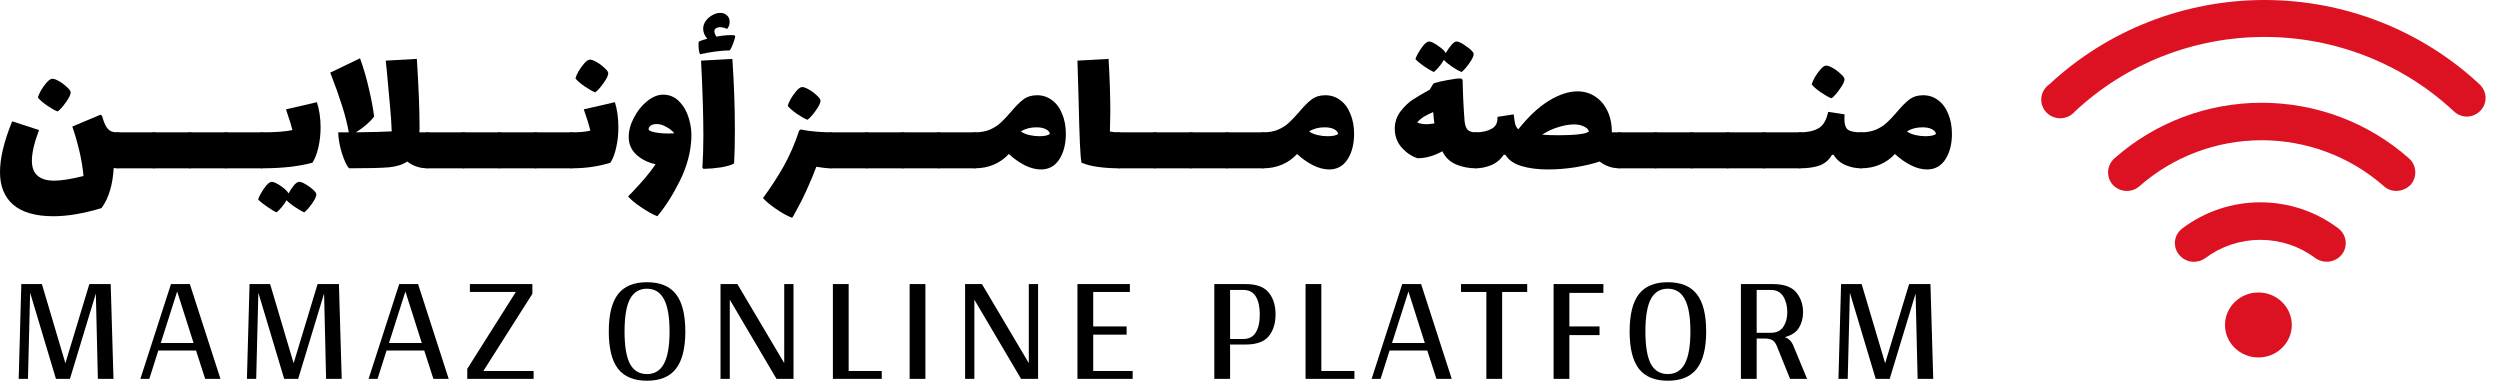 <?xml version="1.0" encoding="UTF-8"?>
<svg xmlns="http://www.w3.org/2000/svg" width="194" height="30" viewBox="0 0 194 30" fill="none">
  <path d="M185.951 14.815C185.595 14.816 185.251 14.685 184.989 14.448C182.383 12.152 179.006 10.883 175.507 10.883C172.008 10.883 168.632 12.152 166.025 14.448C165.881 14.575 165.713 14.673 165.53 14.736C165.347 14.799 165.154 14.825 164.96 14.815C164.767 14.804 164.578 14.756 164.404 14.673C164.229 14.59 164.073 14.474 163.944 14.332C163.691 14.041 163.563 13.664 163.589 13.281C163.615 12.899 163.792 12.542 164.082 12.286C167.218 9.51 171.288 7.974 175.507 7.974C179.727 7.974 183.797 9.51 186.933 12.286C187.223 12.542 187.4 12.899 187.425 13.281C187.451 13.664 187.324 14.041 187.07 14.332C186.927 14.483 186.753 14.604 186.561 14.687C186.369 14.77 186.161 14.813 185.951 14.815Z" fill="#DC1222"></path>
  <path d="M191.448 9.049C191.077 9.047 190.72 8.909 190.447 8.663C186.478 4.942 181.206 2.867 175.723 2.867C170.24 2.867 164.968 4.942 161 8.663C160.864 8.821 160.697 8.948 160.507 9.037C160.318 9.126 160.111 9.174 159.901 9.178C159.691 9.182 159.483 9.142 159.29 9.06C159.097 8.979 158.925 8.857 158.783 8.705C158.642 8.552 158.536 8.371 158.471 8.175C158.407 7.978 158.386 7.77 158.41 7.565C158.434 7.36 158.502 7.162 158.61 6.985C158.718 6.808 158.864 6.656 159.036 6.539C163.543 2.34 169.515 0 175.723 0C181.931 0 187.903 2.34 192.41 6.539C192.625 6.734 192.775 6.989 192.842 7.269C192.91 7.549 192.89 7.842 192.787 8.112C192.684 8.381 192.501 8.614 192.263 8.781C192.024 8.948 191.741 9.041 191.448 9.049Z" fill="#DC1222"></path>
  <path d="M170.251 20.317C170.022 20.317 169.797 20.265 169.592 20.164C169.388 20.064 169.21 19.918 169.073 19.738C168.954 19.587 168.868 19.414 168.818 19.229C168.769 19.045 168.758 18.852 168.785 18.663C168.813 18.474 168.878 18.293 168.978 18.129C169.078 17.966 169.211 17.823 169.367 17.711C171.1 16.407 173.222 15.7 175.404 15.7C177.586 15.7 179.708 16.407 181.441 17.711C181.596 17.825 181.726 17.968 181.824 18.132C181.923 18.295 181.988 18.476 182.015 18.665C182.042 18.853 182.032 19.044 181.984 19.229C181.936 19.413 181.851 19.586 181.735 19.738C181.498 20.041 181.149 20.241 180.765 20.295C180.38 20.349 179.988 20.253 179.674 20.028C178.447 19.109 176.947 18.611 175.404 18.611C173.862 18.611 172.361 19.109 171.134 20.028C170.878 20.212 170.569 20.313 170.251 20.317Z" fill="#DC1222"></path>
  <path d="M175.252 27.739C174.564 27.739 173.905 27.474 173.419 27C172.932 26.528 172.659 25.886 172.659 25.217C172.659 24.549 172.932 23.907 173.419 23.434C173.905 22.961 174.564 22.696 175.252 22.696C175.939 22.696 176.599 22.961 177.085 23.434C177.571 23.907 177.844 24.549 177.844 25.217C177.844 25.886 177.571 26.528 177.085 27C176.599 27.474 175.939 27.739 175.252 27.739Z" fill="#DC1222"></path>
  <path d="M9.12 10.27C9.28 10.27 9.385 10.385 9.435 10.615C9.495 10.845 9.525 11.195 9.525 11.665C9.525 12.145 9.495 12.5 9.435 12.73C9.375 12.95 9.27 13.06 9.12 13.06C9 13.06 8.9 13.055 8.82 13.045C8.75 14.355 8.435 15.39 7.875 16.15C6.475 16.57 5.235 16.78 4.155 16.78C2.755 16.78 1.71 16.48 1.02 15.88C0.34 15.29 0 14.45 0 13.36C0 12.27 0.315 10.955 0.945 9.415L3.03 10.09C2.66 11.07 2.475 11.86 2.475 12.46C2.475 12.99 2.62 13.38 2.91 13.63C3.2 13.89 3.635 14.02 4.215 14.02C4.745 14.02 5.5 13.9 6.48 13.66C6.42 13 6.31 12.34 6.15 11.68C5.99 11.01 5.81 10.39 5.61 9.82L7.785 8.905L7.905 8.965C8.015 9.345 8.125 9.63 8.235 9.82C8.355 10 8.48 10.12 8.61 10.18C8.75 10.24 8.92 10.27 9.12 10.27ZM4.47 8.65C4.26 8.57 3.985 8.415 3.645 8.185C3.305 7.945 3.07 7.74 2.94 7.57C2.97 7.44 3.045 7.265 3.165 7.045C3.295 6.815 3.44 6.61 3.6 6.43C3.76 6.24 3.9 6.135 4.02 6.115C4.13 6.095 4.295 6.145 4.515 6.265C4.745 6.385 4.955 6.535 5.145 6.715C5.345 6.885 5.455 7.02 5.475 7.12C5.515 7.27 5.4 7.535 5.13 7.915C4.87 8.285 4.65 8.53 4.47 8.65Z" fill="black"></path>
  <path d="M11.932 10.27C12.092 10.27 12.197 10.385 12.247 10.615C12.307 10.845 12.337 11.195 12.337 11.665C12.337 12.145 12.307 12.5 12.247 12.73C12.187 12.95 12.082 13.06 11.932 13.06H9.127C8.977 13.06 8.872 12.95 8.812 12.73C8.752 12.5 8.722 12.145 8.722 11.665C8.722 11.195 8.752 10.845 8.812 10.615C8.862 10.385 8.967 10.27 9.127 10.27H11.932Z" fill="black"></path>
  <path d="M14.729 10.27C14.889 10.27 14.994 10.385 15.044 10.615C15.104 10.845 15.134 11.195 15.134 11.665C15.134 12.145 15.104 12.5 15.044 12.73C14.984 12.95 14.879 13.06 14.729 13.06H11.924C11.774 13.06 11.669 12.95 11.609 12.73C11.549 12.5 11.519 12.145 11.519 11.665C11.519 11.195 11.549 10.845 11.609 10.615C11.659 10.385 11.764 10.27 11.924 10.27H14.729Z" fill="black"></path>
  <path d="M17.527 10.27C17.687 10.27 17.792 10.385 17.842 10.615C17.902 10.845 17.932 11.195 17.932 11.665C17.932 12.145 17.902 12.5 17.842 12.73C17.782 12.95 17.677 13.06 17.527 13.06H14.722C14.572 13.06 14.467 12.95 14.407 12.73C14.347 12.5 14.317 12.145 14.317 11.665C14.317 11.195 14.347 10.845 14.407 10.615C14.457 10.385 14.562 10.27 14.722 10.27H17.527Z" fill="black"></path>
  <path d="M20.325 10.27C20.485 10.27 20.59 10.385 20.64 10.615C20.7 10.845 20.73 11.195 20.73 11.665C20.73 12.145 20.7 12.5 20.64 12.73C20.58 12.95 20.475 13.06 20.325 13.06H17.52C17.37 13.06 17.265 12.95 17.205 12.73C17.145 12.5 17.115 12.145 17.115 11.665C17.115 11.195 17.145 10.845 17.205 10.615C17.255 10.385 17.36 10.27 17.52 10.27H20.325Z" fill="black"></path>
  <path d="M24.593 7.93C24.783 8.53 24.878 9.18 24.878 9.88C24.878 10.41 24.823 10.92 24.713 11.41C24.603 11.9 24.448 12.305 24.248 12.625C23.828 12.745 23.273 12.85 22.583 12.94C21.893 13.02 21.138 13.06 20.318 13.06C20.168 13.06 20.063 12.95 20.003 12.73C19.943 12.5 19.913 12.145 19.913 11.665C19.913 11.195 19.943 10.845 20.003 10.615C20.053 10.385 20.158 10.27 20.318 10.27C21.388 10.27 22.178 10.21 22.688 10.09C22.608 9.75 22.508 9.415 22.388 9.085C22.278 8.755 22.213 8.555 22.193 8.485L24.593 7.93ZM24.548 15.055C24.568 15.205 24.458 15.45 24.218 15.79C23.978 16.13 23.773 16.36 23.603 16.48C23.413 16.4 23.173 16.26 22.883 16.06C22.593 15.87 22.378 15.695 22.238 15.535C22.138 15.715 22.008 15.9 21.848 16.09C21.688 16.28 21.558 16.41 21.458 16.48C21.258 16.39 21.003 16.235 20.693 16.015C20.383 15.805 20.163 15.625 20.033 15.475C20.093 15.265 20.243 14.985 20.483 14.635C20.723 14.285 20.923 14.11 21.083 14.11C21.243 14.11 21.483 14.22 21.803 14.44C22.123 14.67 22.318 14.86 22.388 15.01C22.528 14.76 22.673 14.545 22.823 14.365C22.973 14.195 23.108 14.11 23.228 14.11C23.388 14.11 23.638 14.23 23.978 14.47C24.328 14.72 24.518 14.915 24.548 15.055Z" fill="black"></path>
  <path d="M33.158 10.27C33.318 10.27 33.423 10.385 33.473 10.615C33.533 10.845 33.563 11.195 33.563 11.665C33.563 12.145 33.533 12.5 33.473 12.73C33.413 12.95 33.308 13.06 33.158 13.06C32.578 13.06 32.058 12.885 31.598 12.535C31.248 12.775 30.773 12.925 30.173 12.985C29.573 13.035 28.543 13.06 27.083 13.06C26.903 12.86 26.723 12.48 26.543 11.92C26.363 11.36 26.263 10.81 26.243 10.27H27.068C26.948 9.61 26.773 8.92 26.543 8.2C26.313 7.47 26.008 6.615 25.628 5.635L27.938 4.525C28.228 5.325 28.463 6.135 28.643 6.955C28.833 7.775 28.963 8.47 29.033 9.04C28.743 9.44 28.273 9.85 27.623 10.27C28.973 10.25 29.898 10.225 30.398 10.195C30.378 9.585 30.328 8.87 30.248 8.05C30.178 7.22 30.103 6.395 30.023 5.575L29.933 4.705L32.348 4.57C32.488 6.76 32.558 8.56 32.558 9.97C32.558 10.1 32.553 10.2 32.543 10.27H33.158Z" fill="black"></path>
  <path d="M35.97 10.27C36.13 10.27 36.235 10.385 36.285 10.615C36.345 10.845 36.375 11.195 36.375 11.665C36.375 12.145 36.345 12.5 36.285 12.73C36.225 12.95 36.12 13.06 35.97 13.06H33.165C33.015 13.06 32.91 12.95 32.85 12.73C32.79 12.5 32.76 12.145 32.76 11.665C32.76 11.195 32.79 10.845 32.85 10.615C32.9 10.385 33.005 10.27 33.165 10.27H35.97Z" fill="black"></path>
  <path d="M38.767 10.27C38.928 10.27 39.032 10.385 39.083 10.615C39.142 10.845 39.172 11.195 39.172 11.665C39.172 12.145 39.142 12.5 39.083 12.73C39.023 12.95 38.917 13.06 38.767 13.06H35.962C35.812 13.06 35.708 12.95 35.648 12.73C35.587 12.5 35.557 12.145 35.557 11.665C35.557 11.195 35.587 10.845 35.648 10.615C35.697 10.385 35.803 10.27 35.962 10.27H38.767Z" fill="black"></path>
  <path d="M41.565 10.27C41.725 10.27 41.83 10.385 41.88 10.615C41.94 10.845 41.97 11.195 41.97 11.665C41.97 12.145 41.94 12.5 41.88 12.73C41.82 12.95 41.715 13.06 41.565 13.06H38.76C38.61 13.06 38.505 12.95 38.445 12.73C38.385 12.5 38.355 12.145 38.355 11.665C38.355 11.195 38.385 10.845 38.445 10.615C38.495 10.385 38.6 10.27 38.76 10.27H41.565Z" fill="black"></path>
  <path d="M44.363 10.27C44.523 10.27 44.628 10.385 44.678 10.615C44.738 10.845 44.768 11.195 44.768 11.665C44.768 12.145 44.738 12.5 44.678 12.73C44.618 12.95 44.513 13.06 44.363 13.06H41.558C41.408 13.06 41.303 12.95 41.243 12.73C41.183 12.5 41.153 12.145 41.153 11.665C41.153 11.195 41.183 10.845 41.243 10.615C41.293 10.385 41.398 10.27 41.558 10.27H44.363Z" fill="black"></path>
  <path d="M47.716 7.93C47.896 8.5 47.986 9.155 47.986 9.895C47.986 10.435 47.931 10.945 47.821 11.425C47.721 11.905 47.571 12.305 47.371 12.625C46.461 12.915 45.456 13.06 44.356 13.06C44.206 13.06 44.101 12.95 44.041 12.73C43.981 12.5 43.951 12.145 43.951 11.665C43.951 11.195 43.981 10.845 44.041 10.615C44.091 10.385 44.196 10.27 44.356 10.27C44.986 10.27 45.471 10.225 45.811 10.135C45.711 9.715 45.541 9.165 45.301 8.485L47.716 7.93ZM46.186 7.165C45.976 7.085 45.701 6.93 45.361 6.7C45.021 6.46 44.786 6.255 44.656 6.085C44.686 5.955 44.761 5.78 44.881 5.56C45.011 5.33 45.156 5.125 45.316 4.945C45.476 4.755 45.616 4.65 45.736 4.63C45.846 4.61 46.011 4.66 46.231 4.78C46.461 4.9 46.671 5.05 46.861 5.23C47.061 5.4 47.171 5.535 47.191 5.635C47.231 5.785 47.116 6.05 46.846 6.43C46.586 6.8 46.366 7.045 46.186 7.165Z" fill="black"></path>
  <path d="M51.458 7.345C51.948 7.345 52.363 7.52 52.703 7.87C53.043 8.21 53.293 8.645 53.453 9.175C53.613 9.705 53.678 10.23 53.648 10.75C53.598 11.84 53.303 12.93 52.763 14.02C52.223 15.11 51.638 16.03 51.008 16.78C50.688 16.66 50.288 16.44 49.808 16.12C49.338 15.81 48.983 15.52 48.743 15.25C48.773 15.21 48.808 15.17 48.848 15.13C48.898 15.09 48.943 15.045 48.983 14.995C49.823 14.125 50.453 13.375 50.873 12.745C50.283 12.615 49.788 12.37 49.388 12.01C48.988 11.64 48.788 11.18 48.788 10.63C48.788 10.14 48.923 9.64 49.193 9.13C49.463 8.61 49.803 8.185 50.213 7.855C50.633 7.515 51.048 7.345 51.458 7.345ZM51.098 10.315C51.338 10.345 51.588 10.36 51.848 10.36C52.068 10.36 52.228 10.355 52.328 10.345C52.158 10.135 51.943 9.965 51.683 9.835C51.433 9.695 51.188 9.625 50.948 9.625C50.768 9.625 50.618 9.665 50.498 9.745C50.388 9.815 50.333 9.92 50.333 10.06C50.393 10.17 50.648 10.255 51.098 10.315Z" fill="black"></path>
  <path d="M54.506 13.03C54.556 12.23 54.581 11.4 54.581 10.54C54.581 8.93 54.521 6.985 54.401 4.705L56.831 4.57C56.961 6.49 57.026 8.31 57.026 10.03C57.026 11.12 57.006 12.005 56.966 12.685C56.756 12.805 56.421 12.905 55.961 12.985C55.501 13.055 55.046 13.095 54.596 13.105L54.506 13.03ZM57.056 2.815C57.036 2.955 56.976 3.155 56.876 3.415C56.776 3.665 56.696 3.83 56.636 3.91C56.326 3.91 55.946 3.94 55.496 4C55.056 4.06 54.666 4.13 54.326 4.21C54.286 4.15 54.256 4.055 54.236 3.925C54.216 3.785 54.206 3.645 54.206 3.505C54.206 3.355 54.216 3.26 54.236 3.22C54.416 3.14 54.631 3.07 54.881 3.01C54.671 2.76 54.566 2.5 54.566 2.23C54.566 2.02 54.631 1.82 54.761 1.63C54.901 1.44 55.071 1.29 55.271 1.18C55.481 1.06 55.686 1 55.886 1C56.046 1 56.181 1.035 56.291 1.105C56.511 1.235 56.621 1.435 56.621 1.705C56.621 1.905 56.556 2.085 56.426 2.245C56.226 2.155 56.046 2.11 55.886 2.11C55.756 2.11 55.646 2.14 55.556 2.2C55.476 2.25 55.436 2.32 55.436 2.41C55.436 2.55 55.491 2.695 55.601 2.845C56.001 2.765 56.371 2.725 56.711 2.725L56.996 2.74L57.056 2.815Z" fill="black"></path>
  <path d="M62.658 9.295C62.448 9.215 62.173 9.06 61.833 8.83C61.493 8.59 61.258 8.385 61.128 8.215C61.158 8.085 61.233 7.91 61.353 7.69C61.483 7.46 61.628 7.255 61.788 7.075C61.948 6.885 62.088 6.78 62.208 6.76C62.318 6.74 62.483 6.79 62.703 6.91C62.933 7.03 63.143 7.18 63.333 7.36C63.533 7.53 63.643 7.665 63.663 7.765C63.703 7.915 63.588 8.18 63.318 8.56C63.058 8.93 62.838 9.175 62.658 9.295ZM64.458 10.27C64.618 10.27 64.723 10.385 64.773 10.615C64.833 10.845 64.863 11.195 64.863 11.665C64.863 12.145 64.833 12.5 64.773 12.73C64.713 12.95 64.608 13.06 64.458 13.06C64.188 13.06 63.818 13.02 63.348 12.94C63.158 13.46 62.888 14.105 62.538 14.875C62.308 15.375 62.083 15.82 61.863 16.21C61.653 16.61 61.523 16.84 61.473 16.9C61.103 16.77 60.663 16.525 60.153 16.165C59.733 15.875 59.418 15.61 59.208 15.37C59.808 14.55 60.333 13.745 60.783 12.955C61.283 12.065 61.693 11.125 62.013 10.135L62.148 10.045C62.568 10.135 62.998 10.195 63.438 10.225C63.888 10.255 64.228 10.27 64.458 10.27Z" fill="black"></path>
  <path d="M67.259 10.27C67.419 10.27 67.524 10.385 67.574 10.615C67.634 10.845 67.664 11.195 67.664 11.665C67.664 12.145 67.634 12.5 67.574 12.73C67.514 12.95 67.409 13.06 67.259 13.06H64.454C64.304 13.06 64.199 12.95 64.139 12.73C64.079 12.5 64.049 12.145 64.049 11.665C64.049 11.195 64.079 10.845 64.139 10.615C64.189 10.385 64.294 10.27 64.454 10.27H67.259Z" fill="black"></path>
  <path d="M70.057 10.27C70.217 10.27 70.322 10.385 70.372 10.615C70.432 10.845 70.462 11.195 70.462 11.665C70.462 12.145 70.432 12.5 70.372 12.73C70.312 12.95 70.207 13.06 70.057 13.06H67.252C67.102 13.06 66.997 12.95 66.937 12.73C66.877 12.5 66.847 12.145 66.847 11.665C66.847 11.195 66.877 10.845 66.937 10.615C66.987 10.385 67.092 10.27 67.252 10.27H70.057Z" fill="black"></path>
  <path d="M72.854 10.27C73.014 10.27 73.119 10.385 73.169 10.615C73.229 10.845 73.259 11.195 73.259 11.665C73.259 12.145 73.229 12.5 73.169 12.73C73.109 12.95 73.004 13.06 72.854 13.06H70.049C69.899 13.06 69.794 12.95 69.734 12.73C69.674 12.5 69.644 12.145 69.644 11.665C69.644 11.195 69.674 10.845 69.734 10.615C69.784 10.385 69.889 10.27 70.049 10.27H72.854Z" fill="black"></path>
  <path d="M75.652 10.27C75.812 10.27 75.917 10.385 75.967 10.615C76.027 10.845 76.057 11.195 76.057 11.665C76.057 12.145 76.027 12.5 75.967 12.73C75.907 12.95 75.802 13.06 75.652 13.06H72.847C72.697 13.06 72.592 12.95 72.532 12.73C72.472 12.5 72.442 12.145 72.442 11.665C72.442 11.195 72.472 10.845 72.532 10.615C72.582 10.385 72.687 10.27 72.847 10.27H75.652Z" fill="black"></path>
  <path d="M80.475 7.39C80.915 7.39 81.305 7.52 81.645 7.78C81.985 8.03 82.245 8.385 82.425 8.845C82.615 9.295 82.71 9.81 82.71 10.39C82.71 11.18 82.54 11.84 82.2 12.37C81.86 12.89 81.385 13.15 80.775 13.15C80.375 13.15 79.955 13.04 79.515 12.82C79.085 12.6 78.675 12.31 78.285 11.95C77.955 12.31 77.565 12.585 77.115 12.775C76.675 12.965 76.185 13.06 75.645 13.06C75.495 13.06 75.39 12.95 75.33 12.73C75.27 12.5 75.24 12.145 75.24 11.665C75.24 11.195 75.27 10.845 75.33 10.615C75.38 10.385 75.485 10.27 75.645 10.27C76.095 10.27 76.485 10.2 76.815 10.06C77.155 9.91 77.435 9.73 77.655 9.52C77.885 9.31 78.15 9.03 78.45 8.68C78.81 8.25 79.13 7.93 79.41 7.72C79.7 7.5 80.055 7.39 80.475 7.39ZM80.655 10.57C80.835 10.57 81.005 10.555 81.165 10.525C81.325 10.485 81.425 10.44 81.465 10.39C81.455 10.25 81.355 10.13 81.165 10.03C80.985 9.93 80.735 9.88 80.415 9.88C79.965 9.88 79.565 9.985 79.215 10.195C79.395 10.325 79.615 10.42 79.875 10.48C80.135 10.54 80.395 10.57 80.655 10.57Z" fill="black"></path>
  <path d="M86.82 10.27C86.98 10.27 87.085 10.385 87.135 10.615C87.195 10.845 87.225 11.195 87.225 11.665C87.225 12.145 87.195 12.5 87.135 12.73C87.075 12.95 86.97 13.06 86.82 13.06C86.27 13.06 85.735 13.025 85.215 12.955C84.705 12.885 84.275 12.775 83.925 12.625C83.835 12.265 83.76 10.64 83.7 7.75L83.61 4.705L86.025 4.57C86.115 6.06 86.16 7.43 86.16 8.68C86.16 9.06 86.15 9.57 86.13 10.21C86.38 10.25 86.61 10.27 86.82 10.27Z" fill="black"></path>
  <path d="M89.627 10.27C89.787 10.27 89.892 10.385 89.942 10.615C90.002 10.845 90.032 11.195 90.032 11.665C90.032 12.145 90.002 12.5 89.942 12.73C89.882 12.95 89.777 13.06 89.627 13.06H86.822C86.672 13.06 86.567 12.95 86.507 12.73C86.447 12.5 86.417 12.145 86.417 11.665C86.417 11.195 86.447 10.845 86.507 10.615C86.557 10.385 86.662 10.27 86.822 10.27H89.627Z" fill="black"></path>
  <path d="M92.425 10.27C92.585 10.27 92.69 10.385 92.74 10.615C92.8 10.845 92.83 11.195 92.83 11.665C92.83 12.145 92.8 12.5 92.74 12.73C92.68 12.95 92.575 13.06 92.425 13.06H89.62C89.47 13.06 89.365 12.95 89.305 12.73C89.245 12.5 89.215 12.145 89.215 11.665C89.215 11.195 89.245 10.845 89.305 10.615C89.355 10.385 89.46 10.27 89.62 10.27H92.425Z" fill="black"></path>
  <path d="M95.223 10.27C95.383 10.27 95.488 10.385 95.538 10.615C95.598 10.845 95.628 11.195 95.628 11.665C95.628 12.145 95.598 12.5 95.538 12.73C95.478 12.95 95.373 13.06 95.223 13.06H92.418C92.268 13.06 92.163 12.95 92.103 12.73C92.043 12.5 92.013 12.145 92.013 11.665C92.013 11.195 92.043 10.845 92.103 10.615C92.153 10.385 92.258 10.27 92.418 10.27H95.223Z" fill="black"></path>
  <path d="M98.02 10.27C98.18 10.27 98.285 10.385 98.335 10.615C98.395 10.845 98.425 11.195 98.425 11.665C98.425 12.145 98.395 12.5 98.335 12.73C98.275 12.95 98.17 13.06 98.02 13.06H95.215C95.065 13.06 94.96 12.95 94.9 12.73C94.84 12.5 94.81 12.145 94.81 11.665C94.81 11.195 94.84 10.845 94.9 10.615C94.95 10.385 95.055 10.27 95.215 10.27H98.02Z" fill="black"></path>
  <path d="M102.843 7.39C103.283 7.39 103.673 7.52 104.013 7.78C104.353 8.03 104.613 8.385 104.793 8.845C104.983 9.295 105.078 9.81 105.078 10.39C105.078 11.18 104.908 11.84 104.568 12.37C104.228 12.89 103.753 13.15 103.143 13.15C102.743 13.15 102.323 13.04 101.883 12.82C101.453 12.6 101.043 12.31 100.653 11.95C100.323 12.31 99.933 12.585 99.483 12.775C99.043 12.965 98.553 13.06 98.013 13.06C97.863 13.06 97.758 12.95 97.698 12.73C97.638 12.5 97.608 12.145 97.608 11.665C97.608 11.195 97.638 10.845 97.698 10.615C97.748 10.385 97.853 10.27 98.013 10.27C98.463 10.27 98.853 10.2 99.183 10.06C99.523 9.91 99.803 9.73 100.023 9.52C100.253 9.31 100.518 9.03 100.818 8.68C101.178 8.25 101.498 7.93 101.778 7.72C102.068 7.5 102.423 7.39 102.843 7.39ZM103.023 10.57C103.203 10.57 103.373 10.555 103.533 10.525C103.693 10.485 103.793 10.44 103.833 10.39C103.823 10.25 103.723 10.13 103.533 10.03C103.353 9.93 103.103 9.88 102.783 9.88C102.333 9.88 101.933 9.985 101.583 10.195C101.763 10.325 101.983 10.42 102.243 10.48C102.503 10.54 102.763 10.57 103.023 10.57Z" fill="black"></path>
  <path d="M114.519 10.27C114.679 10.27 114.784 10.385 114.834 10.615C114.894 10.845 114.924 11.195 114.924 11.665C114.924 12.145 114.894 12.5 114.834 12.73C114.774 12.95 114.669 13.06 114.519 13.06C113.979 13.06 113.469 12.96 112.989 12.76C112.519 12.56 112.164 12.22 111.924 11.74C111.274 12.1 110.634 12.28 110.004 12.28C109.554 12.14 109.144 11.865 108.774 11.455C108.414 11.045 108.234 10.555 108.234 9.985C108.234 9.475 108.389 9.02 108.699 8.62C109.019 8.22 109.329 7.925 109.629 7.735C109.929 7.535 110.369 7.275 110.949 6.955C110.989 6.885 111.039 6.8 111.099 6.7C111.159 6.59 111.214 6.51 111.264 6.46C111.504 6.38 111.849 6.3 112.299 6.22C112.759 6.13 113.119 6.085 113.379 6.085L113.499 6.19C113.519 7.3 113.569 8.36 113.649 9.37C113.679 9.7 113.759 9.935 113.889 10.075C114.029 10.205 114.239 10.27 114.519 10.27ZM109.974 9.505C110.184 9.595 110.429 9.64 110.709 9.64C110.809 9.64 111.009 9.62 111.309 9.58C111.269 9.3 111.239 9.005 111.219 8.695C110.939 8.815 110.699 8.935 110.499 9.055C110.299 9.175 110.124 9.325 109.974 9.505ZM114.354 4.165C114.374 4.315 114.264 4.56 114.024 4.9C113.784 5.24 113.579 5.47 113.409 5.59C113.219 5.51 112.979 5.375 112.689 5.185C112.399 4.985 112.184 4.805 112.044 4.645C111.944 4.825 111.814 5.01 111.654 5.2C111.494 5.39 111.364 5.52 111.264 5.59C111.064 5.5 110.809 5.35 110.499 5.14C110.189 4.92 109.969 4.735 109.839 4.585C109.899 4.375 110.049 4.095 110.289 3.745C110.529 3.395 110.729 3.22 110.889 3.22C111.049 3.22 111.289 3.335 111.609 3.565C111.929 3.785 112.124 3.97 112.194 4.12C112.334 3.87 112.479 3.66 112.629 3.49C112.779 3.31 112.914 3.22 113.034 3.22C113.194 3.22 113.444 3.345 113.784 3.595C114.134 3.835 114.324 4.025 114.354 4.165Z" fill="black"></path>
  <path d="M125.667 10.27C125.827 10.27 125.932 10.385 125.982 10.615C126.042 10.845 126.072 11.195 126.072 11.665C126.072 12.145 126.042 12.5 125.982 12.73C125.922 12.95 125.817 13.06 125.667 13.06C125.097 13.06 124.587 12.885 124.137 12.535C123.587 12.715 122.947 12.865 122.217 12.985C121.497 13.095 120.797 13.15 120.117 13.15C119.327 13.15 118.637 13.06 118.047 12.88C117.467 12.7 117.057 12.41 116.817 12.01H116.682C116.442 12.38 116.117 12.65 115.707 12.82C115.307 12.98 114.912 13.06 114.522 13.06C114.372 13.06 114.267 12.95 114.207 12.73C114.147 12.5 114.117 12.145 114.117 11.665C114.117 11.195 114.147 10.845 114.207 10.615C114.257 10.385 114.362 10.27 114.522 10.27C115.002 10.27 115.407 10.18 115.737 10C116.077 9.82 116.232 9.51 116.202 9.07L117.462 8.875C117.502 9.205 117.542 9.46 117.582 9.64C117.632 9.81 117.712 9.94 117.822 10.03C118.622 9.03 119.417 8.29 120.207 7.81C120.997 7.33 121.732 7.09 122.412 7.09C122.932 7.09 123.392 7.225 123.792 7.495C124.192 7.755 124.507 8.125 124.737 8.605C124.967 9.085 125.082 9.64 125.082 10.27H125.667ZM119.667 10.45C120.037 10.48 120.472 10.495 120.972 10.495C121.572 10.495 122.092 10.47 122.532 10.42C122.982 10.37 123.237 10.29 123.297 10.18C123.237 10.02 123.102 9.895 122.892 9.805C122.682 9.705 122.437 9.655 122.157 9.655C121.777 9.655 121.367 9.725 120.927 9.865C120.487 9.995 120.067 10.19 119.667 10.45Z" fill="black"></path>
  <path d="M128.475 10.27C128.635 10.27 128.74 10.385 128.79 10.615C128.85 10.845 128.88 11.195 128.88 11.665C128.88 12.145 128.85 12.5 128.79 12.73C128.73 12.95 128.625 13.06 128.475 13.06H125.67C125.52 13.06 125.415 12.95 125.355 12.73C125.295 12.5 125.265 12.145 125.265 11.665C125.265 11.195 125.295 10.845 125.355 10.615C125.405 10.385 125.51 10.27 125.67 10.27H128.475Z" fill="black"></path>
  <path d="M131.272 10.27C131.432 10.27 131.537 10.385 131.587 10.615C131.647 10.845 131.677 11.195 131.677 11.665C131.677 12.145 131.647 12.5 131.587 12.73C131.527 12.95 131.422 13.06 131.272 13.06H128.467C128.317 13.06 128.212 12.95 128.152 12.73C128.092 12.5 128.062 12.145 128.062 11.665C128.062 11.195 128.092 10.845 128.152 10.615C128.202 10.385 128.307 10.27 128.467 10.27H131.272Z" fill="black"></path>
  <path d="M134.07 10.27C134.23 10.27 134.335 10.385 134.385 10.615C134.445 10.845 134.475 11.195 134.475 11.665C134.475 12.145 134.445 12.5 134.385 12.73C134.325 12.95 134.22 13.06 134.07 13.06H131.265C131.115 13.06 131.01 12.95 130.95 12.73C130.89 12.5 130.86 12.145 130.86 11.665C130.86 11.195 130.89 10.845 130.95 10.615C131 10.385 131.105 10.27 131.265 10.27H134.07Z" fill="black"></path>
  <path d="M136.868 10.27C137.028 10.27 137.133 10.385 137.183 10.615C137.243 10.845 137.273 11.195 137.273 11.665C137.273 12.145 137.243 12.5 137.183 12.73C137.123 12.95 137.018 13.06 136.868 13.06H134.063C133.913 13.06 133.808 12.95 133.748 12.73C133.688 12.5 133.658 12.145 133.658 11.665C133.658 11.195 133.688 10.845 133.748 10.615C133.798 10.385 133.903 10.27 134.063 10.27H136.868Z" fill="black"></path>
  <path d="M139.666 10.27C139.826 10.27 139.931 10.385 139.981 10.615C140.041 10.845 140.071 11.195 140.071 11.665C140.071 12.145 140.041 12.5 139.981 12.73C139.921 12.95 139.816 13.06 139.666 13.06H136.861C136.711 13.06 136.606 12.95 136.546 12.73C136.486 12.5 136.456 12.145 136.456 11.665C136.456 11.195 136.486 10.845 136.546 10.615C136.596 10.385 136.701 10.27 136.861 10.27H139.666Z" fill="black"></path>
  <path d="M144.399 10.27C144.559 10.27 144.664 10.385 144.714 10.615C144.774 10.845 144.804 11.195 144.804 11.665C144.804 12.145 144.774 12.5 144.714 12.73C144.654 12.95 144.549 13.06 144.399 13.06C143.999 13.06 143.599 12.975 143.199 12.805C142.809 12.635 142.504 12.37 142.284 12.01H142.164C141.944 12.4 141.629 12.675 141.219 12.835C140.809 12.985 140.289 13.06 139.659 13.06C139.509 13.06 139.404 12.95 139.344 12.73C139.284 12.5 139.254 12.145 139.254 11.665C139.254 11.195 139.284 10.845 139.344 10.615C139.394 10.385 139.499 10.27 139.659 10.27C140.269 10.27 140.754 10.165 141.114 9.955C141.484 9.745 141.734 9.32 141.864 8.68L143.139 8.875C143.129 8.955 143.124 9.07 143.124 9.22C143.124 9.64 143.214 9.92 143.394 10.06C143.584 10.2 143.919 10.27 144.399 10.27ZM142.119 7.63C141.909 7.55 141.634 7.395 141.294 7.165C140.954 6.925 140.719 6.72 140.589 6.55C140.619 6.42 140.694 6.245 140.814 6.025C140.944 5.795 141.089 5.59 141.249 5.41C141.409 5.22 141.549 5.115 141.669 5.095C141.779 5.075 141.944 5.125 142.164 5.245C142.394 5.365 142.604 5.515 142.794 5.695C142.994 5.865 143.104 6 143.124 6.1C143.164 6.25 143.049 6.515 142.779 6.895C142.519 7.265 142.299 7.51 142.119 7.63Z" fill="black"></path>
  <path d="M149.235 7.39C149.675 7.39 150.065 7.52 150.405 7.78C150.745 8.03 151.005 8.385 151.185 8.845C151.375 9.295 151.47 9.81 151.47 10.39C151.47 11.18 151.3 11.84 150.96 12.37C150.62 12.89 150.145 13.15 149.535 13.15C149.135 13.15 148.715 13.04 148.275 12.82C147.845 12.6 147.435 12.31 147.045 11.95C146.715 12.31 146.325 12.585 145.875 12.775C145.435 12.965 144.945 13.06 144.405 13.06C144.255 13.06 144.15 12.95 144.09 12.73C144.03 12.5 144 12.145 144 11.665C144 11.195 144.03 10.845 144.09 10.615C144.14 10.385 144.245 10.27 144.405 10.27C144.855 10.27 145.245 10.2 145.575 10.06C145.915 9.91 146.195 9.73 146.415 9.52C146.645 9.31 146.91 9.03 147.21 8.68C147.57 8.25 147.89 7.93 148.17 7.72C148.46 7.5 148.815 7.39 149.235 7.39ZM149.415 10.57C149.595 10.57 149.765 10.555 149.925 10.525C150.085 10.485 150.185 10.44 150.225 10.39C150.215 10.25 150.115 10.13 149.925 10.03C149.745 9.93 149.495 9.88 149.175 9.88C148.725 9.88 148.325 9.985 147.975 10.195C148.155 10.325 148.375 10.42 148.635 10.48C148.895 10.54 149.155 10.57 149.415 10.57Z" fill="black"></path>
  <path d="M7.438 22.776L5.434 29.376V29.4H4.342L2.338 22.716L2.17 29.4H1.45L1.654 22.044H3.25L5.074 28.188L6.934 22.044H8.59L8.806 29.4H7.594L7.438 22.776Z" fill="black"></path>
  <path d="M15.213 27.204H12.284L11.588 29.4H10.893L13.268 22.044H14.732L17.108 29.4H15.921L15.213 27.204ZM15.021 26.616L13.748 22.62L12.476 26.616H15.021Z" fill="black"></path>
  <path d="M25.149 22.776L23.145 29.376V29.4H22.053L20.049 22.716L19.881 29.4H19.161L19.365 22.044H20.961L22.785 28.188L24.645 22.044H26.301L26.517 29.4H25.305L25.149 22.776Z" fill="black"></path>
  <path d="M32.923 27.204H29.995L29.299 29.4H28.603L30.979 22.044H32.443L34.819 29.4H33.631L32.923 27.204ZM32.731 26.616L31.459 22.62L30.187 26.616H32.731Z" fill="black"></path>
  <path d="M41.408 28.788V29.4H36.26V28.62L40.028 22.656H36.464V22.044H41.312V22.8L37.508 28.788H41.408Z" fill="black"></path>
  <path d="M50.205 29.544C49.197 29.544 48.449 29.236 47.961 28.62C47.481 27.996 47.241 27.032 47.241 25.728C47.241 24.408 47.481 23.44 47.961 22.824C48.441 22.208 49.189 21.9 50.205 21.9C51.229 21.9 51.981 22.212 52.461 22.836C52.941 23.452 53.181 24.416 53.181 25.728C53.181 27.032 52.937 27.996 52.449 28.62C51.969 29.236 51.221 29.544 50.205 29.544ZM50.205 29.028C50.797 29.028 51.237 28.76 51.525 28.224C51.813 27.68 51.957 26.848 51.957 25.728C51.957 24.592 51.813 23.756 51.525 23.22C51.237 22.676 50.797 22.404 50.205 22.404C49.613 22.404 49.173 22.672 48.885 23.208C48.605 23.744 48.465 24.584 48.465 25.728C48.465 26.864 48.605 27.7 48.885 28.236C49.173 28.764 49.613 29.028 50.205 29.028Z" fill="black"></path>
  <path d="M61.588 29.4H60.256L56.632 23.256V29.4H55.912V22.044H57.22L60.856 28.176V22.044H61.576V29.388L61.588 29.4Z" fill="black"></path>
  <path d="M68.424 28.788V29.4H64.632V22.044H65.856V28.788H68.424Z" fill="black"></path>
  <path d="M71.811 29.4H70.587V22.044H71.811V29.4Z" fill="black"></path>
  <path d="M80.567 29.4H79.235L75.611 23.256V29.4H74.891V22.044H76.199L79.835 28.176V22.044H80.555V29.388L80.567 29.4Z" fill="black"></path>
  <path d="M87.894 28.788V29.4H83.61V22.044H87.678V22.656H84.834V25.332H87.426V25.968H84.834V28.788H87.894Z" fill="black"></path>
  <path d="M96.655 22.044C97.503 22.044 98.103 22.264 98.455 22.704C98.807 23.136 98.983 23.7 98.983 24.396C98.983 25.092 98.807 25.656 98.455 26.088C98.103 26.52 97.503 26.736 96.655 26.736H95.455V29.4H94.231V22.044H96.655ZM96.487 26.304C96.927 26.304 97.247 26.136 97.447 25.8C97.655 25.464 97.759 24.996 97.759 24.396C97.759 23.804 97.655 23.34 97.447 23.004C97.247 22.668 96.927 22.5 96.487 22.5H95.455V26.304H96.487Z" fill="black"></path>
  <path d="M105.103 28.788V29.4H101.311V22.044H102.535V28.788H105.103Z" fill="black"></path>
  <path d="M110.758 27.204H107.83L107.134 29.4H106.438L108.814 22.044H110.278L112.654 29.4H111.466L110.758 27.204ZM110.566 26.616L109.294 22.62L108.022 26.616H110.566Z" fill="black"></path>
  <path d="M118.51 22.044V22.656H116.566V29.4H115.342V22.656H113.374V22.044H118.51Z" fill="black"></path>
  <path d="M121.783 22.728V25.332H124.123V26.004H121.783V29.4H120.559V22.044H124.423V22.728H121.783Z" fill="black"></path>
  <path d="M129.423 29.544C128.415 29.544 127.667 29.236 127.179 28.62C126.699 27.996 126.459 27.032 126.459 25.728C126.459 24.408 126.699 23.44 127.179 22.824C127.659 22.208 128.407 21.9 129.423 21.9C130.447 21.9 131.199 22.212 131.679 22.836C132.159 23.452 132.399 24.416 132.399 25.728C132.399 27.032 132.155 27.996 131.667 28.62C131.187 29.236 130.439 29.544 129.423 29.544ZM129.423 29.028C130.015 29.028 130.455 28.76 130.743 28.224C131.031 27.68 131.175 26.848 131.175 25.728C131.175 24.592 131.031 23.756 130.743 23.22C130.455 22.676 130.015 22.404 129.423 22.404C128.831 22.404 128.391 22.672 128.103 23.208C127.823 23.744 127.683 24.584 127.683 25.728C127.683 26.864 127.823 27.7 128.103 28.236C128.391 28.764 128.831 29.028 129.423 29.028Z" fill="black"></path>
  <path d="M140.23 29.4H138.91L137.878 26.844C137.782 26.612 137.662 26.46 137.518 26.388C137.382 26.308 137.17 26.268 136.882 26.268H136.318V29.4H135.094V22.044H137.554C138.426 22.044 139.038 22.26 139.39 22.692C139.742 23.116 139.918 23.632 139.918 24.24C139.918 24.688 139.81 25.088 139.594 25.44C139.386 25.784 139.022 26.024 138.502 26.16C138.79 26.264 138.998 26.456 139.126 26.736L140.23 29.4ZM137.422 25.824C137.854 25.824 138.174 25.672 138.382 25.368C138.59 25.056 138.694 24.68 138.694 24.24C138.694 23.752 138.59 23.34 138.382 23.004C138.174 22.668 137.854 22.5 137.422 22.5H136.318V25.824H137.422Z" fill="black"></path>
  <path d="M148.651 22.776L146.647 29.376V29.4H145.555L143.551 22.716L143.383 29.4H142.663L142.867 22.044H144.463L146.287 28.188L148.147 22.044H149.803L150.019 29.4H148.807L148.651 22.776Z" fill="black"></path>
</svg>
